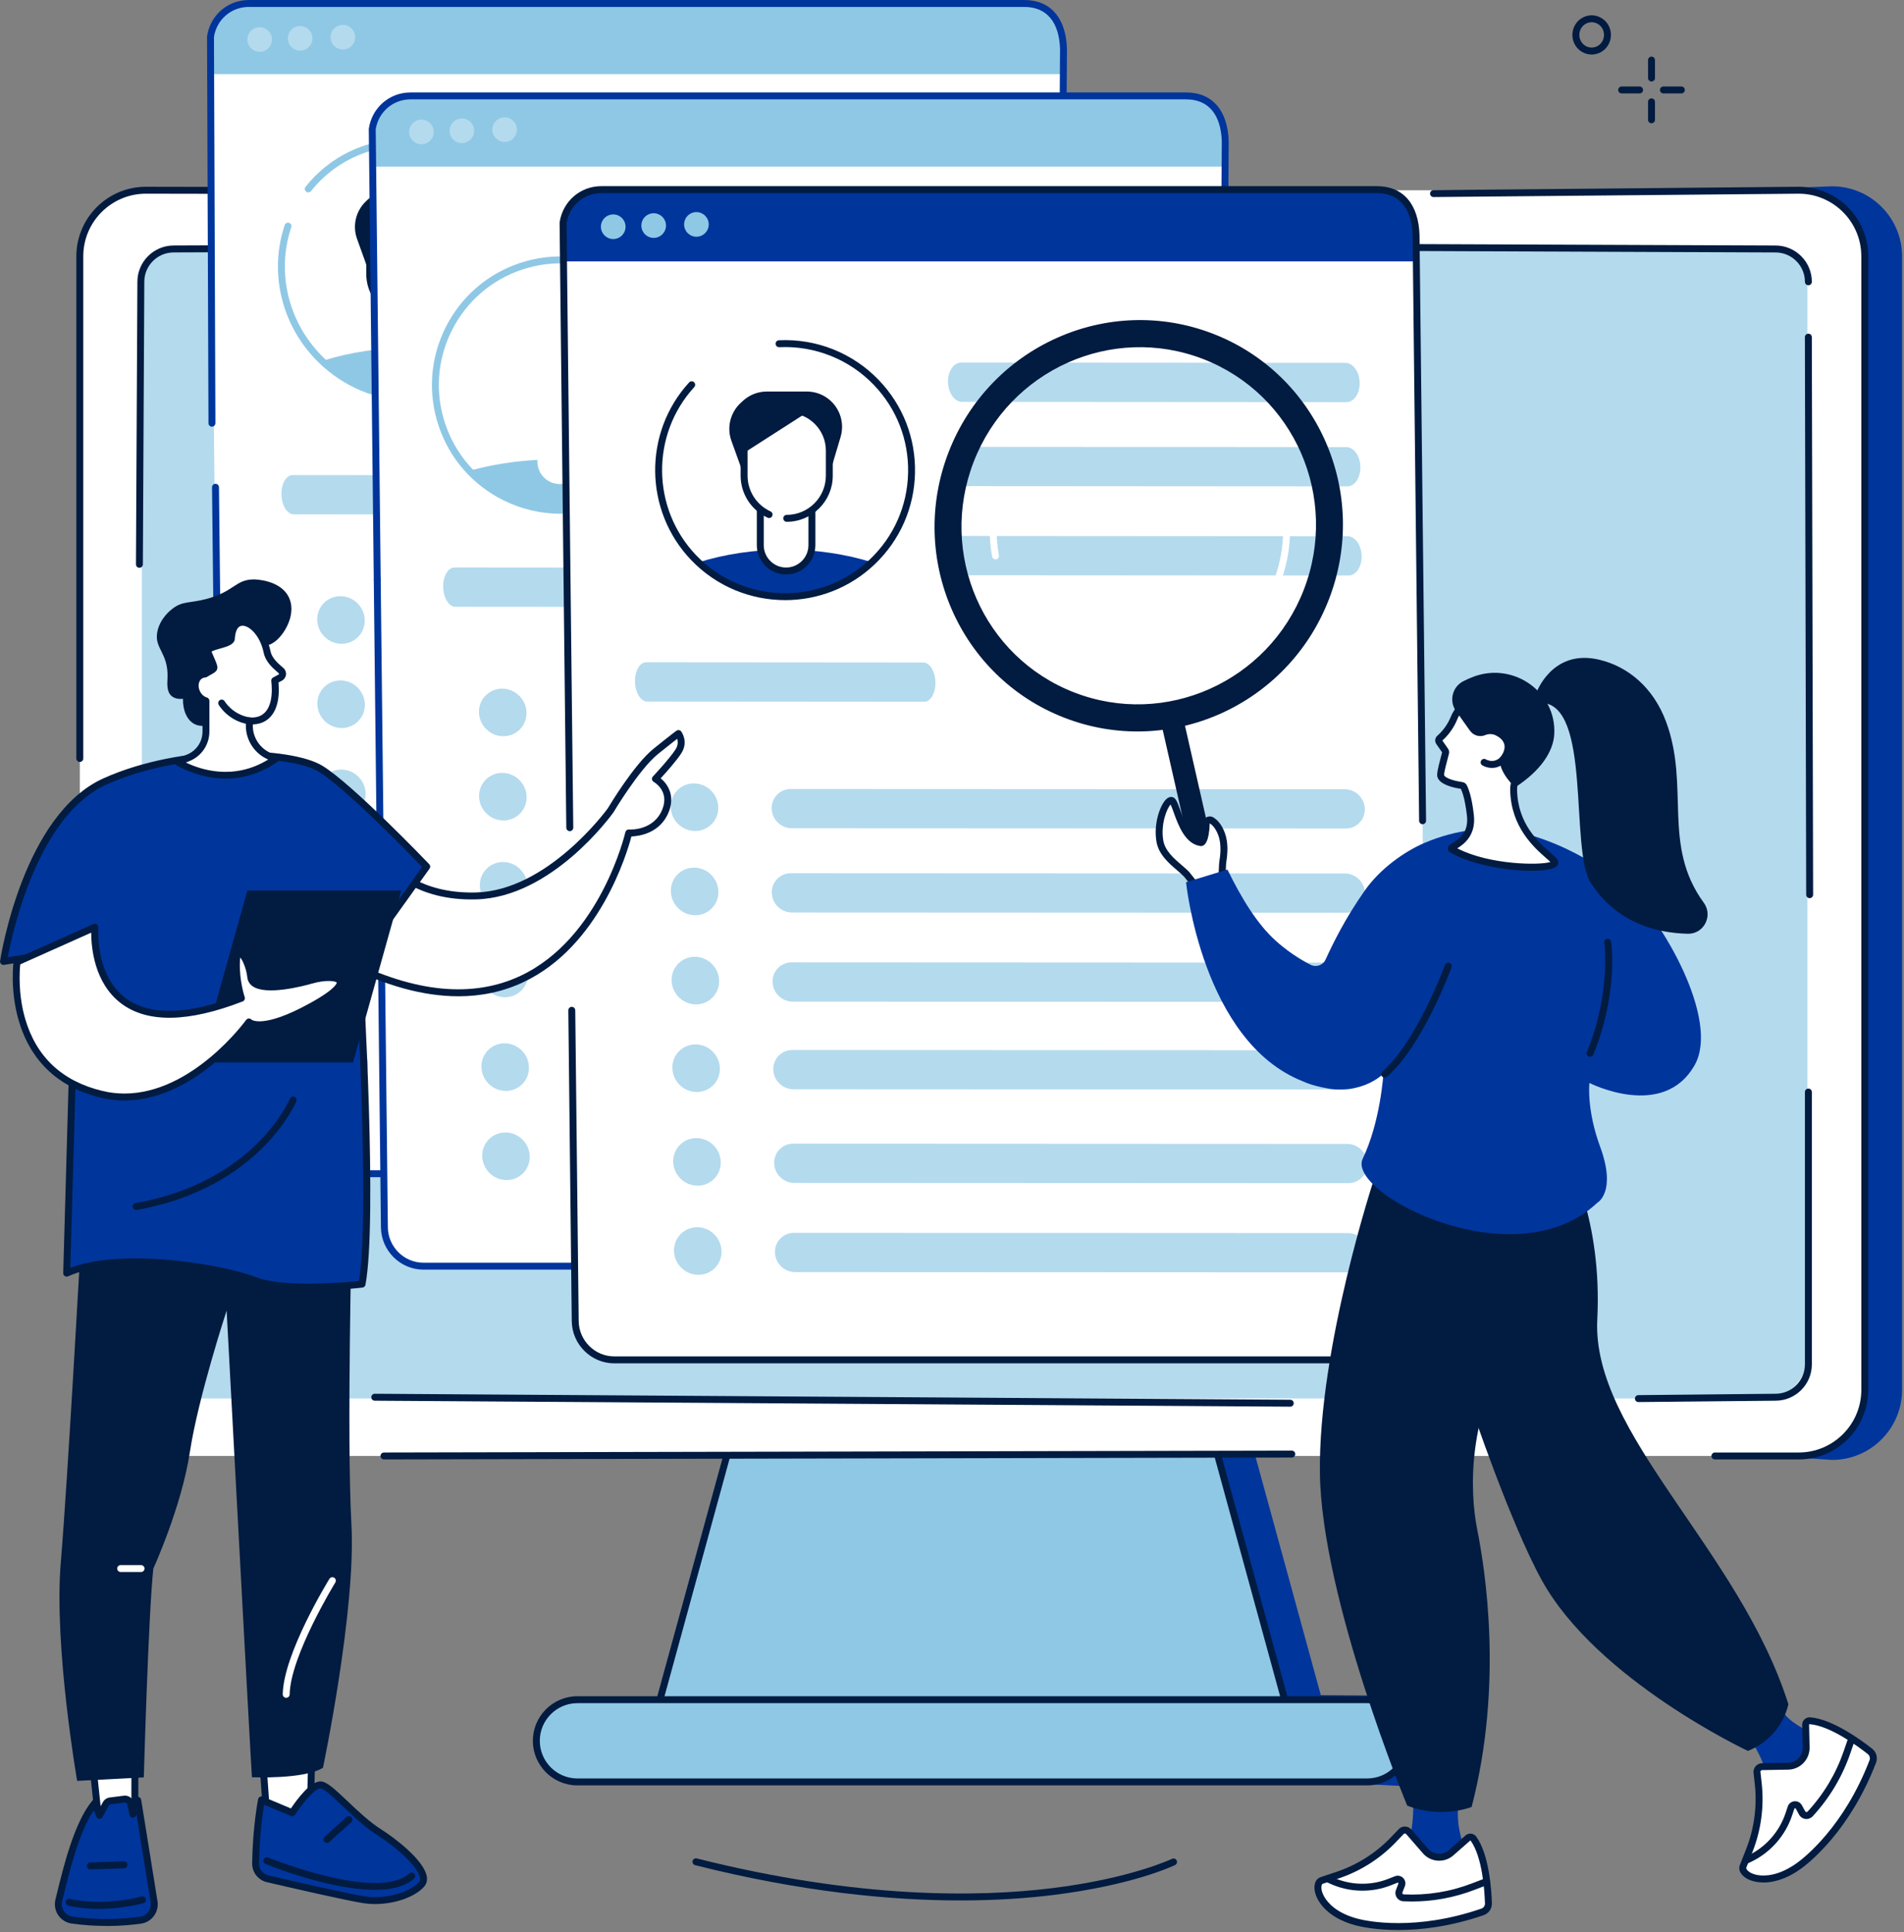 <svg width="824" height="836" viewBox="0 0 824 836" fill="none" xmlns="http://www.w3.org/2000/svg">
<rect x="0" y="0" width="824" height="836" fill="#808080" stroke="none"/>
<g clip-path="url(#clip0_5453_149273)">
<path d="M688.83 23.59C687.82 23.59 686.82 23.4 685.85 23.03C683.75 22.21 682.09 20.61 681.19 18.52C679.35 14.25 681.26 9.24 685.46 7.36C687.49 6.45 689.74 6.39 691.81 7.2C693.91 8.02 695.57 9.62 696.47 11.71C698.31 15.98 696.4 20.99 692.2 22.87C691.12 23.35 689.98 23.6 688.83 23.6V23.59ZM688.83 9.62C688.1 9.62 687.38 9.78 686.69 10.08C683.98 11.3 682.75 14.54 683.95 17.32C684.53 18.67 685.6 19.7 686.94 20.23C688.25 20.74 689.69 20.7 690.97 20.12C693.68 18.9 694.91 15.66 693.71 12.88C693.13 11.53 692.06 10.5 690.72 9.97C690.11 9.73 689.47 9.61 688.83 9.61V9.62Z" fill="#021B40"/>
<path d="M714.729 35.26C713.899 35.26 713.229 34.59 713.229 33.76V26C713.229 25.17 713.899 24.5 714.729 24.5C715.559 24.5 716.229 25.17 716.229 26V33.76C716.229 34.59 715.559 35.26 714.729 35.26Z" fill="#021B40"/>
<path d="M714.729 53.33C713.899 53.33 713.229 52.66 713.229 51.83V44.07C713.229 43.24 713.899 42.57 714.729 42.57C715.559 42.57 716.229 43.24 716.229 44.07V51.83C716.229 52.66 715.559 53.33 714.729 53.33Z" fill="#021B40"/>
<path d="M709.57 40.42H701.81C700.98 40.42 700.31 39.75 700.31 38.92C700.31 38.09 700.98 37.42 701.81 37.42H709.57C710.4 37.42 711.07 38.09 711.07 38.92C711.07 39.75 710.4 40.42 709.57 40.42Z" fill="#021B40"/>
<path d="M727.64 40.42H719.88C719.05 40.42 718.38 39.75 718.38 38.92C718.38 38.09 719.05 37.42 719.88 37.42H727.64C728.47 37.42 729.14 38.09 729.14 38.92C729.14 39.75 728.47 40.42 727.64 40.42Z" fill="#021B40"/>
<path d="M415.64 822.21C385.61 822.21 347.06 818.6 300.83 806.95C300.03 806.75 299.54 805.93 299.74 805.13C299.94 804.33 300.76 803.84 301.56 804.04C371.48 821.67 423.68 820.78 455.16 816.92C489.25 812.75 507.05 804.3 507.23 804.21C507.97 803.85 508.87 804.16 509.23 804.91C509.59 805.66 509.28 806.55 508.53 806.91C507.8 807.26 490.23 815.62 455.71 819.87C444.78 821.21 431.38 822.21 415.63 822.21H415.64Z" fill="#021B40"/>
<path d="M90.34 107.72L792.86 80.6C809.57 80.6 823.16 94.19 823.16 110.9V601.33C823.16 618.04 809.57 631.63 792.86 631.63L539.02 614.43L571.61 733.38L606.09 733.65C616.84 733.65 625.59 742.4 625.59 753.15C625.59 763.9 616.84 772.65 606.09 772.65L317.31 758.88C306.56 758.88 326.68 631.62 326.68 631.62C326.68 631.62 73.64 107.72 90.35 107.72H90.34Z" fill="#00359C"/>
<path d="M331.21 568.92H510.36L561.18 754.42H280.39L331.21 568.92Z" fill="#8FC8E5"/>
<path d="M561.18 755.92H280.39C279.92 755.92 279.48 755.7 279.2 755.33C278.92 754.96 278.82 754.47 278.95 754.02L329.77 568.52C329.95 567.87 330.54 567.42 331.22 567.42H510.37C511.05 567.42 511.64 567.87 511.82 568.52L562.64 754.02C562.76 754.47 562.67 754.95 562.39 755.33C562.11 755.7 561.67 755.92 561.2 755.92H561.18ZM282.36 752.92H559.22L509.22 570.42H332.36L282.36 752.92Z" fill="#021B40"/>
<path d="M778.44 82.31H63.13C47.34 82.31 34.54 95.11 34.54 110.9V601.32C34.54 617.11 47.34 629.91 63.13 629.91H778.44C794.23 629.91 807.03 617.11 807.03 601.32V110.9C807.03 95.11 794.23 82.31 778.44 82.31Z" fill="white"/>
<path d="M249.899 735.36H591.669C601.489 735.36 609.459 743.32 609.459 753.15C609.459 762.98 601.499 770.94 591.669 770.94H249.899C240.079 770.94 232.109 762.98 232.109 753.15C232.109 743.32 240.069 735.36 249.899 735.36Z" fill="#8FC8E5"/>
<path d="M591.669 772.44H249.899C239.259 772.44 230.609 763.79 230.609 753.15C230.609 742.51 239.259 733.86 249.899 733.86H591.669C602.299 733.86 610.959 742.51 610.959 753.15C610.959 763.79 602.309 772.44 591.669 772.44ZM249.899 736.86C240.919 736.86 233.609 744.17 233.609 753.15C233.609 762.13 240.919 769.44 249.899 769.44H591.669C600.649 769.44 607.959 762.13 607.959 753.15C607.959 744.17 600.649 736.86 591.669 736.86H249.899Z" fill="#021B40"/>
<path d="M34.54 329.66C33.71 329.66 33.04 328.99 33.04 328.16V110.89C33.04 94.3 46.54 80.8 63.13 80.8L508.39 81.58C509.22 81.58 509.89 82.25 509.89 83.08C509.89 83.91 509.22 84.58 508.39 84.58L63.13 83.8C48.2 83.8 36.04 95.95 36.04 110.89V328.15C36.04 328.98 35.37 329.65 34.54 329.65V329.66Z" fill="#021B40"/>
<path d="M166.17 631.41C165.34 631.41 164.67 630.74 164.67 629.91C164.67 629.08 165.34 628.41 166.17 628.41L559.05 627.59C559.88 627.59 560.55 628.26 560.55 629.09C560.55 629.92 559.88 630.59 559.05 630.59L166.17 631.41Z" fill="#021B40"/>
<path d="M778.44 631.41H742.17C741.34 631.41 740.67 630.74 740.67 629.91C740.67 629.08 741.34 628.41 742.17 628.41H778.44C793.38 628.41 805.53 616.26 805.53 601.32V110.89C805.53 95.95 793.38 83.8 778.44 83.8L620.4 85.25H620.39C619.57 85.25 618.9 84.59 618.89 83.76C618.89 82.93 619.55 82.25 620.38 82.25L778.43 80.8C795.03 80.8 808.53 94.3 808.53 110.89V601.32C808.53 617.91 795.03 631.41 778.44 631.41Z" fill="#021B40"/>
<path d="M79.9 605.04L763.7 605.04C773.917 605.04 782.2 596.757 782.2 586.54L782.2 124.76C782.2 114.543 773.917 106.26 763.7 106.26L79.9 106.26C69.683 106.26 61.4 114.543 61.4 124.76L61.4 586.54C61.4 596.757 69.683 605.04 79.9 605.04Z" fill="#B4DAEE"/>
<path d="M558.39 608.59L162.18 606C161.35 606 160.68 605.32 160.69 604.49C160.69 603.66 161.37 603 162.19 603L558.4 605.59C559.23 605.59 559.9 606.27 559.89 607.1C559.89 607.93 559.21 608.59 558.39 608.59Z" fill="#021B40"/>
<path d="M709.05 606.59C708.23 606.59 707.56 605.93 707.55 605.1C707.55 604.27 708.21 603.59 709.04 603.59L768.39 603C775.42 603 781.12 597.3 781.12 590.29V472.46C781.12 471.63 781.79 470.96 782.62 470.96C783.45 470.96 784.12 471.63 784.12 472.46V590.29C784.12 598.96 777.07 606 768.41 606L709.08 606.59H709.07H709.05Z" fill="#021B40"/>
<path d="M783.169 388.58C782.339 388.58 781.669 387.91 781.669 387.08L781.109 145.86C781.109 145.03 781.779 144.36 782.609 144.36C783.439 144.36 784.109 145.03 784.109 145.86L784.669 387.08C784.669 387.91 783.999 388.58 783.169 388.58Z" fill="#021B40"/>
<path d="M782.62 123.43C781.79 123.43 781.12 122.76 781.12 121.93C781.12 114.92 775.42 109.22 768.41 109.22L607.17 108.58C606.34 108.58 605.67 107.9 605.68 107.07C605.68 106.24 606.35 105.58 607.18 105.58L768.41 106.22C777.07 106.22 784.12 113.27 784.12 121.93C784.12 122.76 783.45 123.43 782.62 123.43Z" fill="#021B40"/>
<path d="M60.33 245.66C59.5 245.66 58.83 244.98 58.84 244.15L59.46 121.92C59.46 113.26 66.51 106.21 75.17 106.21L478.17 104.57C479 104.57 479.67 105.24 479.67 106.06C479.67 106.89 479 107.56 478.18 107.57L75.17 109.21C68.15 109.21 62.45 114.91 62.45 121.92L61.83 244.16C61.83 244.99 61.16 245.65 60.33 245.65V245.66Z" fill="#021B40"/>
<path d="M112.85 507.34H448.53C457.76 507.34 465.17 499.82 465.06 490.55L459.82 20.78C459.44 8.2 453.32 1.04 442.9 1.04H107.22C98.92 1.04 91.92 7.12 90.68 15.39L95.95 490.55C96.05 499.82 103.62 507.34 112.86 507.34H112.85Z" fill="white"/>
<path d="M331.71 509.3H113.27C103.23 509.3 94.98 501.1 94.86 491.03L91.76 210.83C91.76 210 92.41 209.32 93.24 209.31H93.26C94.08 209.31 94.75 209.97 94.76 210.79L97.86 490.99C97.95 499.43 104.86 506.3 113.27 506.3H331.71C332.54 506.3 333.21 506.97 333.21 507.8C333.21 508.63 332.54 509.3 331.71 509.3Z" fill="#00359C"/>
<path d="M459.95 32.09L459.83 20.97C459.45 8.39 453.33 1.09 442.91 1.09H107.22C98.92 1.09 91.92 7.31 90.68 15.58L90.86 32.09H459.95Z" fill="#8FC8E5"/>
<path d="M91.72 184.59C90.89 184.59 90.22 183.92 90.22 183.1L89.6 15.86C89.6 15.78 89.6 15.71 89.62 15.63C90.97 6.58 98.55 0.01 107.64 0.01H443.33C454.63 0.01 461.34 7.73 461.75 21.2L461.52 55.17C461.52 56 460.84 56.66 460.02 56.66C459.19 56.66 458.52 55.98 458.53 55.15L458.76 21.23C458.4 9.5 452.93 3 443.34 3H107.64C100.09 3 93.78 8.44 92.6 15.96L93.22 183.08C93.22 183.91 92.55 184.58 91.73 184.59H91.72Z" fill="#00359C"/>
<path d="M117.72 17.09C117.72 20.04 115.33 22.42 112.39 22.42C109.45 22.42 107.06 20.03 107.06 17.09C107.06 14.15 109.45 11.76 112.39 11.76C115.33 11.76 117.72 14.15 117.72 17.09Z" fill="#B4DAEE"/>
<path d="M135.22 16.59C135.22 19.54 132.83 21.92 129.89 21.92C126.95 21.92 124.56 19.53 124.56 16.59C124.56 13.65 126.95 11.26 129.89 11.26C132.83 11.26 135.22 13.65 135.22 16.59Z" fill="#B4DAEE"/>
<path d="M153.72 16.09C153.72 19.04 151.33 21.42 148.39 21.42C145.45 21.42 143.06 19.03 143.06 16.09C143.06 13.15 145.45 10.76 148.39 10.76C151.33 10.76 153.72 13.15 153.72 16.09Z" fill="#B4DAEE"/>
<path d="M246.97 222.61L127.09 222.52C124.29 222.52 121.92 218.71 121.8 214.02C121.68 209.33 123.86 205.52 126.66 205.53L246.54 205.62C249.34 205.62 251.71 209.43 251.83 214.12C251.95 218.81 249.77 222.62 246.97 222.61Z" fill="#B4DAEE"/>
<path d="M430.07 129.42L263.7 129.31C260.45 129.31 257.71 125.5 257.59 120.81C257.47 116.12 260.01 112.31 263.26 112.32L429.63 112.43C432.88 112.43 435.62 116.24 435.74 120.93C435.86 125.62 433.32 129.43 430.07 129.42Z" fill="#B4DAEE"/>
<path d="M429.75 92.98L263.38 92.87C260.13 92.87 257.39 89.06 257.27 84.37C257.15 79.68 259.69 75.87 262.94 75.88L429.31 75.99C432.56 75.99 435.3 79.8 435.42 84.49C435.54 89.18 433 92.99 429.75 92.98Z" fill="#B4DAEE"/>
<path d="M430.61 167.99L264.24 167.88C260.99 167.88 258.25 164.07 258.13 159.38C258.01 154.69 260.55 150.88 263.8 150.89L430.17 151C433.42 151 436.16 154.81 436.28 159.5C436.4 164.19 433.86 168 430.61 167.99Z" fill="#B4DAEE"/>
<path d="M429.44 313.89L189.72 313.78C185.03 313.78 181.13 309.97 181.01 305.28C180.89 300.59 184.59 296.78 189.28 296.79L429 296.9C433.69 296.9 437.59 300.71 437.71 305.4C437.83 310.09 434.13 313.9 429.44 313.89Z" fill="#B4DAEE"/>
<path d="M157.9 304.68C158.05 310.37 153.56 314.97 147.88 314.97C142.2 314.97 137.48 310.36 137.33 304.67C137.18 298.98 141.67 294.38 147.35 294.38C153.03 294.38 157.75 298.99 157.9 304.68Z" fill="#B4DAEE"/>
<path d="M429.39 277.45L189.67 277.34C184.98 277.34 181.08 273.53 180.96 268.84C180.84 264.15 184.54 260.34 189.23 260.35L428.95 260.46C433.64 260.46 437.54 264.27 437.66 268.96C437.78 273.65 434.08 277.46 429.39 277.45Z" fill="#B4DAEE"/>
<path d="M157.85 268.24C158 273.93 153.51 278.53 147.83 278.53C142.15 278.53 137.43 273.92 137.28 268.23C137.13 262.54 141.62 257.94 147.3 257.94C152.98 257.94 157.7 262.55 157.85 268.24Z" fill="#B4DAEE"/>
<path d="M429.77 352.46L190.05 352.35C185.36 352.35 181.46 348.54 181.34 343.85C181.22 339.16 184.92 335.35 189.61 335.36L429.33 335.47C434.02 335.47 437.92 339.28 438.04 343.97C438.16 348.66 434.46 352.47 429.77 352.46Z" fill="#B4DAEE"/>
<path d="M158.23 343.25C158.37 348.94 153.89 353.54 148.21 353.54C142.53 353.54 137.81 348.93 137.66 343.24C137.51 337.55 142 332.95 147.68 332.95C153.36 332.95 158.08 337.56 158.23 343.25Z" fill="#B4DAEE"/>
<path d="M430.09 390.37L190.37 390.26C185.68 390.26 181.78 386.45 181.66 381.76C181.54 377.07 185.24 373.26 189.93 373.27L429.65 373.38C434.34 373.38 438.24 377.19 438.36 381.88C438.48 386.57 434.78 390.38 430.09 390.37Z" fill="#B4DAEE"/>
<path d="M158.55 381.16C158.69 386.85 154.21 391.45 148.53 391.45C142.85 391.45 138.13 386.84 137.98 381.15C137.83 375.46 142.32 370.86 148 370.86C153.68 370.86 158.4 375.47 158.55 381.16Z" fill="#B4DAEE"/>
<path d="M430.47 430.9L190.75 430.79C186.06 430.79 182.16 426.98 182.04 422.29C181.92 417.6 185.62 413.79 190.31 413.8L430.03 413.91C434.72 413.91 438.62 417.72 438.74 422.41C438.86 427.1 435.16 430.91 430.47 430.9Z" fill="#B4DAEE"/>
<path d="M158.919 421.69C159.069 427.38 154.579 431.98 148.899 431.98C143.219 431.98 138.499 427.37 138.349 421.68C138.199 415.99 142.689 411.39 148.369 411.39C154.049 411.39 158.769 416 158.919 421.69Z" fill="#B4DAEE"/>
<path d="M430.8 469.47L191.08 469.36C186.39 469.36 182.49 465.55 182.37 460.86C182.25 456.17 185.95 452.36 190.64 452.37L430.36 452.48C435.05 452.48 438.95 456.29 439.07 460.98C439.19 465.67 435.49 469.48 430.8 469.47Z" fill="#B4DAEE"/>
<path d="M159.26 460.26C159.41 465.95 154.92 470.55 149.24 470.55C143.56 470.55 138.84 465.94 138.69 460.25C138.55 454.56 143.03 449.96 148.71 449.96C154.39 449.96 159.11 454.57 159.26 460.26Z" fill="#B4DAEE"/>
<path d="M121.8 116.76C121.02 86.3 145.04 61.61 175.45 61.63C205.85 61.64 231.13 86.35 231.91 116.81C232.69 147.27 208.67 171.96 178.27 171.94C147.86 171.93 122.59 147.22 121.81 116.76H121.8Z" fill="white"/>
<path d="M178.29 173.44H178.26C147.1 173.43 121.1 148.02 120.3 116.8C120.13 110.12 121.11 103.58 123.22 97.36C123.49 96.58 124.34 96.16 125.12 96.42C125.9 96.69 126.33 97.54 126.06 98.32C124.06 104.21 123.13 110.4 123.3 116.72C124.05 146.33 148.71 170.43 178.26 170.44H178.28C192.54 170.44 205.82 164.89 215.65 154.8C225.53 144.67 230.76 131.19 230.4 116.84C229.64 87.23 204.99 63.13 175.44 63.12H175.42C159.36 63.12 144.49 70.25 134.59 82.67C134.07 83.32 133.13 83.43 132.48 82.91C131.83 82.39 131.72 81.45 132.24 80.8C142.7 67.65 158.44 60.12 175.41 60.12H175.43C206.59 60.13 232.59 85.54 233.39 116.76C233.78 131.93 228.24 146.18 217.79 156.89C207.38 167.56 193.35 173.44 178.27 173.44H178.29Z" fill="#8FC8E5"/>
<path d="M140.29 155.9C150.1 165.15 163.31 170.84 177.85 170.84C192.39 170.84 205.61 165.16 215.41 155.9C204.07 152.39 191.32 150.41 177.85 150.41C164.38 150.41 151.63 152.39 140.29 155.9Z" fill="#8FC8E5"/>
<path d="M195.4 84.45C192.93 82.86 190.06 82.02 187.13 82.02H169.85C165.99 82.02 162.28 83.48 159.45 86.1L158.5 86.98C154.01 91.15 152.44 97.6 154.52 103.36L160.2 119.13L196.63 118.9L201.77 101.67C203.71 95.15 201.12 88.13 195.4 84.45Z" fill="#021B40"/>
<path d="M186.69 91.46L186.66 91.44L160.02 108.52V118.43C160.02 124.29 162.76 129.5 167.02 132.88V148.48C167.02 154.65 172.02 159.65 178.19 159.65C184.36 159.65 189.36 154.65 189.36 148.48V133.3C193.93 129.94 196.9 124.53 196.9 118.43V107.57C196.9 100.45 192.73 94.31 186.7 91.45L186.69 91.46Z" fill="white"/>
<path d="M178.18 161.16C171.19 161.16 165.51 155.48 165.51 148.49V133.21H168.51V148.49C168.51 153.82 172.85 158.16 178.18 158.16C183.51 158.16 187.85 153.82 187.85 148.49V133.69H190.85V148.49C190.85 155.48 185.17 161.16 178.18 161.16Z" fill="#00359C"/>
<path d="M178.45 138.38C177.62 138.38 176.95 137.71 176.95 136.88C176.95 136.05 177.62 135.38 178.45 135.38C187.79 135.38 195.39 127.78 195.39 118.44V107.58C195.39 98.58 188.07 91.26 179.07 91.26H161.51V118.45C161.51 125.08 165.41 131.13 171.44 133.88C172.19 134.22 172.53 135.11 172.18 135.87C171.84 136.62 170.95 136.96 170.19 136.61C163.09 133.38 158.5 126.25 158.5 118.45V89.76C158.5 88.93 159.17 88.26 160 88.26H179.06C189.71 88.26 198.38 96.93 198.38 107.58V118.44C198.38 129.44 189.43 138.38 178.44 138.38H178.45Z" fill="#021B40"/>
<path d="M182.85 547.34H518.53C527.76 547.34 535.17 539.82 535.06 530.55L529.82 60.78C529.44 48.2 523.32 41.04 512.9 41.04H177.22C168.92 41.04 161.92 47.12 160.68 55.39L165.95 530.55C166.05 539.82 173.62 547.34 182.86 547.34H182.85Z" fill="white"/>
<path d="M401.71 549.3H183.27C173.23 549.3 164.98 541.1 164.86 531.03L161.76 250.83C161.76 250 162.41 249.32 163.24 249.31H163.26C164.08 249.31 164.75 249.97 164.76 250.79L167.86 530.99C167.95 539.43 174.86 546.3 183.27 546.3H401.71C402.54 546.3 403.21 546.97 403.21 547.8C403.21 548.63 402.54 549.3 401.71 549.3Z" fill="#00359C"/>
<path d="M529.95 72.09L529.83 60.97C529.45 48.39 523.33 41.09 512.91 41.09H177.22C168.92 41.09 161.92 47.31 160.68 55.58L160.86 72.09H529.95Z" fill="#8FC8E5"/>
<path d="M163.26 252.31C162.44 252.31 161.77 251.65 161.76 250.83L159.6 55.86C159.6 55.78 159.6 55.7 159.62 55.62C160.97 46.57 168.55 40 177.64 40H513.33C524.63 40 531.34 47.72 531.75 61.19L531.52 95.16C531.52 95.99 530.84 96.65 530.02 96.65C529.19 96.65 528.52 95.97 528.53 95.14L528.76 61.22C528.4 49.49 522.93 42.99 513.34 42.99H177.64C170.09 42.99 163.78 48.43 162.6 55.94L164.76 250.78C164.76 251.61 164.11 252.29 163.28 252.3H163.26V252.31Z" fill="#00359C"/>
<path d="M187.72 57.09C187.72 60.04 185.33 62.42 182.39 62.42C179.45 62.42 177.06 60.03 177.06 57.09C177.06 54.15 179.45 51.76 182.39 51.76C185.33 51.76 187.72 54.15 187.72 57.09Z" fill="#B4DAEE"/>
<path d="M205.22 56.59C205.22 59.54 202.83 61.92 199.89 61.92C196.95 61.92 194.56 59.53 194.56 56.59C194.56 53.65 196.95 51.26 199.89 51.26C202.83 51.26 205.22 53.65 205.22 56.59Z" fill="#B4DAEE"/>
<path d="M223.72 56.09C223.72 59.04 221.33 61.42 218.39 61.42C215.45 61.42 213.06 59.03 213.06 56.09C213.06 53.15 215.45 50.76 218.39 50.76C221.33 50.76 223.72 53.15 223.72 56.09Z" fill="#B4DAEE"/>
<path d="M316.97 262.61L197.09 262.52C194.29 262.52 191.92 258.71 191.8 254.02C191.68 249.33 193.86 245.52 196.66 245.53L316.54 245.62C319.34 245.62 321.71 249.43 321.83 254.12C321.95 258.81 319.77 262.62 316.97 262.61Z" fill="#B4DAEE"/>
<path d="M500.07 169.42L333.7 169.31C330.45 169.31 327.71 165.5 327.59 160.81C327.47 156.12 330.01 152.31 333.26 152.32L499.63 152.43C502.88 152.43 505.62 156.24 505.74 160.93C505.86 165.62 503.32 169.43 500.07 169.42Z" fill="#B4DAEE"/>
<path d="M499.75 132.98L333.38 132.87C330.13 132.87 327.39 129.06 327.27 124.37C327.15 119.68 329.69 115.87 332.94 115.88L499.31 115.99C502.56 115.99 505.3 119.8 505.42 124.49C505.54 129.18 503 132.99 499.75 132.98Z" fill="#B4DAEE"/>
<path d="M500.61 207.99L334.24 207.88C330.99 207.88 328.25 204.07 328.13 199.38C328.01 194.69 330.55 190.88 333.8 190.89L500.17 191C503.42 191 506.16 194.81 506.28 199.5C506.4 204.19 503.86 208 500.61 207.99Z" fill="#B4DAEE"/>
<path d="M499.44 353.89L259.72 353.78C255.03 353.78 251.13 349.97 251.01 345.28C250.89 340.59 254.59 336.78 259.28 336.79L499 336.9C503.69 336.9 507.59 340.71 507.71 345.4C507.83 350.09 504.13 353.9 499.44 353.89Z" fill="#B4DAEE"/>
<path d="M227.9 344.68C228.05 350.37 223.56 354.97 217.88 354.97C212.2 354.97 207.48 350.36 207.33 344.67C207.18 338.98 211.67 334.38 217.35 334.38C223.03 334.38 227.75 338.99 227.9 344.68Z" fill="#B4DAEE"/>
<path d="M499.39 317.45L259.67 317.34C254.98 317.34 251.08 313.53 250.96 308.84C250.84 304.15 254.54 300.34 259.23 300.35L498.95 300.46C503.64 300.46 507.54 304.27 507.66 308.96C507.78 313.65 504.08 317.46 499.39 317.45Z" fill="#B4DAEE"/>
<path d="M227.85 308.24C228 313.93 223.51 318.53 217.83 318.53C212.15 318.53 207.43 313.92 207.28 308.23C207.13 302.54 211.62 297.94 217.3 297.94C222.98 297.94 227.7 302.55 227.85 308.24Z" fill="#B4DAEE"/>
<path d="M499.77 392.46L260.05 392.35C255.36 392.35 251.46 388.54 251.34 383.85C251.22 379.16 254.92 375.35 259.61 375.36L499.33 375.47C504.02 375.47 507.92 379.28 508.04 383.97C508.16 388.66 504.46 392.47 499.77 392.46Z" fill="#B4DAEE"/>
<path d="M228.23 383.25C228.37 388.94 223.89 393.54 218.21 393.54C212.53 393.54 207.81 388.93 207.66 383.24C207.51 377.55 212 372.95 217.68 372.95C223.36 372.95 228.08 377.56 228.23 383.25Z" fill="#B4DAEE"/>
<path d="M500.09 430.37L260.37 430.26C255.68 430.26 251.78 426.45 251.66 421.76C251.54 417.07 255.24 413.26 259.93 413.27L499.65 413.38C504.34 413.38 508.24 417.19 508.36 421.88C508.48 426.57 504.78 430.38 500.09 430.37Z" fill="#B4DAEE"/>
<path d="M228.55 421.16C228.69 426.85 224.21 431.45 218.53 431.45C212.85 431.45 208.13 426.84 207.98 421.15C207.83 415.46 212.32 410.86 218 410.86C223.68 410.86 228.4 415.47 228.55 421.16Z" fill="#B4DAEE"/>
<path d="M500.47 470.9L260.75 470.79C256.06 470.79 252.16 466.98 252.04 462.29C251.92 457.6 255.62 453.79 260.31 453.8L500.03 453.91C504.72 453.91 508.62 457.72 508.74 462.41C508.86 467.1 505.16 470.91 500.47 470.9Z" fill="#B4DAEE"/>
<path d="M228.919 461.69C229.069 467.38 224.579 471.98 218.899 471.98C213.219 471.98 208.499 467.37 208.349 461.68C208.199 455.99 212.689 451.39 218.369 451.39C224.049 451.39 228.769 456 228.919 461.69Z" fill="#B4DAEE"/>
<path d="M500.8 509.47L261.08 509.36C256.39 509.36 252.49 505.55 252.37 500.86C252.25 496.17 255.95 492.36 260.64 492.37L500.36 492.48C505.05 492.48 508.95 496.29 509.07 500.98C509.19 505.67 505.49 509.48 500.8 509.47Z" fill="#B4DAEE"/>
<path d="M229.26 500.26C229.41 505.95 224.92 510.55 219.24 510.55C213.56 510.55 208.84 505.94 208.69 500.25C208.55 494.56 213.03 489.96 218.71 489.96C224.39 489.96 229.11 494.57 229.26 500.26Z" fill="#B4DAEE"/>
<mask id="mask0_5453_149273" style="mask-type:luminance" maskUnits="userSpaceOnUse" x="188" y="111" width="110" height="110">
<path d="M242.84 220.5C212.87 220.5 188.57 196.2 188.57 166.23C188.57 136.26 212.87 111.96 242.84 111.96C272.81 111.96 297.11 136.26 297.11 166.23C297.11 196.2 272.81 220.5 242.84 220.5Z" fill="white"/>
</mask>
<g mask="url(#mask0_5453_149273)">
<path d="M199.641 204.67C210.621 215.14 225.451 221.61 241.811 221.7C258.181 221.79 273.071 215.47 284.161 205.12C271.421 201.1 257.091 198.8 241.931 198.72C226.771 198.64 212.421 200.79 199.641 204.67Z" fill="#8FC8E5"/>
<path d="M260.73 140.53L260.7 140.39L225.38 140.12C225.38 140.12 225.36 140.18 225.36 140.2C224.9 141.96 224.64 143.82 224.63 145.74L224.58 156.08C224.54 163 227.79 169.11 232.72 172.67L232.58 199.66C232.55 205.03 236.88 209.41 242.25 209.43C247.62 209.46 252 205.13 252.02 199.76L252.16 173.17C257.45 169.73 261.01 163.45 261.05 156.27L261.11 144.61C261.11 143.21 260.99 141.85 260.73 140.53Z" fill="white"/>
</g>
<path d="M242.55 222.27C234.03 222.27 225.56 220.29 217.72 216.37C204.42 209.72 194.51 198.3 189.81 184.2C185.11 170.1 186.18 155.01 192.82 141.71C199.47 128.41 210.89 118.5 224.99 113.8C254.1 104.09 285.68 119.88 295.39 148.99C298.62 158.68 299.13 169.04 296.87 178.95C296.69 179.76 295.88 180.27 295.07 180.08C294.26 179.9 293.76 179.09 293.94 178.28C296.08 168.91 295.6 159.11 292.54 149.94C283.36 122.4 253.48 107.46 225.94 116.65C212.6 121.1 201.79 130.48 195.5 143.06C189.21 155.64 188.2 169.92 192.65 183.26C197.1 196.6 206.48 207.41 219.06 213.7C231.64 219.99 245.92 221 259.26 216.55C271.17 212.58 281.28 204.48 287.73 193.73C288.16 193.02 289.08 192.79 289.79 193.22C290.5 193.65 290.73 194.57 290.3 195.28C283.48 206.64 272.79 215.2 260.21 219.4C254.43 221.33 248.48 222.29 242.55 222.29V222.27Z" fill="#8FC8E5"/>
<path d="M265.85 588.34H601.53C610.76 588.34 618.17 580.82 618.06 571.55L612.82 101.78C612.44 89.2 606.32 82.04 595.9 82.04H260.21C251.91 82.04 244.91 88.12 243.67 96.39L248.94 571.55C249.04 580.82 256.61 588.34 265.85 588.34Z" fill="white"/>
<path d="M612.95 113.09L612.83 101.97C612.45 89.39 606.33 82.09 595.91 82.09H260.22C251.92 82.09 244.92 88.31 243.68 96.58L243.86 113.09H612.95Z" fill="#00359C"/>
<path d="M270.72 98.09C270.72 101.04 268.33 103.42 265.39 103.42C262.45 103.42 260.06 101.03 260.06 98.09C260.06 95.15 262.45 92.76 265.39 92.76C268.33 92.76 270.72 95.15 270.72 98.09Z" fill="#8FC8E5"/>
<path d="M288.22 97.59C288.22 100.54 285.83 102.92 282.89 102.92C279.95 102.92 277.56 100.53 277.56 97.59C277.56 94.65 279.95 92.26 282.89 92.26C285.83 92.26 288.22 94.65 288.22 97.59Z" fill="#8FC8E5"/>
<path d="M306.72 97.09C306.72 100.04 304.33 102.42 301.39 102.42C298.45 102.42 296.06 100.03 296.06 97.09C296.06 94.15 298.45 91.76 301.39 91.76C304.33 91.76 306.72 94.15 306.72 97.09Z" fill="#8FC8E5"/>
<path d="M246.58 359.59C245.76 359.59 245.09 358.93 245.08 358.11L242.18 96.4C242.18 96.32 242.18 96.24 242.2 96.16C243.55 87.11 251.13 80.54 260.22 80.54H595.91C607.21 80.54 613.92 88.26 614.33 101.73L617.16 355.07C617.16 355.9 616.5 356.58 615.68 356.59H615.66C614.84 356.59 614.17 355.93 614.16 355.11L611.34 101.8C610.98 90.04 605.51 83.55 595.92 83.55H260.23C252.68 83.55 246.37 88.99 245.19 96.5L248.09 358.08C248.09 358.91 247.44 359.59 246.61 359.6H246.59L246.58 359.59Z" fill="#021B40"/>
<path d="M592.72 589.84H265.85C255.81 589.84 247.56 581.64 247.44 571.57L245.95 437.12C245.95 436.29 246.6 435.61 247.43 435.6H247.45C248.27 435.6 248.94 436.26 248.95 437.08L250.44 571.53C250.53 579.97 257.44 586.84 265.85 586.84H592.72C593.55 586.84 594.22 587.51 594.22 588.34C594.22 589.17 593.55 589.84 592.72 589.84Z" fill="#021B40"/>
<path d="M399.97 303.61L280.09 303.52C277.29 303.52 274.92 299.71 274.8 295.02C274.68 290.33 276.86 286.52 279.66 286.53L399.54 286.62C402.34 286.62 404.71 290.43 404.83 295.12C404.95 299.81 402.77 303.62 399.97 303.61Z" fill="#B4DAEE"/>
<path d="M583.07 210.42L416.7 210.31C413.45 210.31 410.71 206.5 410.59 201.81C410.47 197.12 413.01 193.31 416.26 193.32L582.63 193.43C585.88 193.43 588.62 197.24 588.74 201.93C588.86 206.62 586.32 210.43 583.07 210.42Z" fill="#B4DAEE"/>
<path d="M582.75 173.98L416.38 173.87C413.13 173.87 410.39 170.06 410.27 165.37C410.15 160.68 412.69 156.87 415.94 156.88L582.31 156.99C585.56 156.99 588.3 160.8 588.42 165.49C588.54 170.18 586 173.99 582.75 173.98Z" fill="#B4DAEE"/>
<path d="M583.61 248.99L417.24 248.88C413.99 248.88 411.25 245.07 411.13 240.38C411.01 235.69 413.55 231.88 416.8 231.89L583.17 232C586.42 232 589.16 235.81 589.28 240.5C589.4 245.19 586.86 249 583.61 248.99Z" fill="#B4DAEE"/>
<path d="M582.44 394.89L342.72 394.78C338.03 394.78 334.13 390.97 334.01 386.28C333.89 381.59 337.59 377.78 342.28 377.79L582 377.9C586.69 377.9 590.59 381.71 590.71 386.4C590.83 391.09 587.13 394.9 582.44 394.89Z" fill="#B4DAEE"/>
<path d="M310.9 385.68C311.05 391.37 306.56 395.97 300.88 395.97C295.2 395.97 290.48 391.36 290.33 385.67C290.18 379.98 294.67 375.38 300.35 375.38C306.03 375.38 310.75 379.99 310.9 385.68Z" fill="#B4DAEE"/>
<path d="M582.39 358.45L342.67 358.34C337.98 358.34 334.08 354.53 333.96 349.84C333.84 345.15 337.54 341.34 342.23 341.35L581.95 341.46C586.64 341.46 590.54 345.27 590.66 349.96C590.78 354.65 587.08 358.46 582.39 358.45Z" fill="#B4DAEE"/>
<path d="M310.85 349.24C311 354.93 306.51 359.53 300.83 359.53C295.15 359.53 290.43 354.92 290.28 349.23C290.13 343.54 294.62 338.94 300.3 338.94C305.98 338.94 310.7 343.55 310.85 349.24Z" fill="#B4DAEE"/>
<path d="M582.77 433.46L343.05 433.35C338.36 433.35 334.46 429.54 334.34 424.85C334.22 420.16 337.92 416.35 342.61 416.36L582.33 416.47C587.02 416.47 590.92 420.28 591.04 424.97C591.16 429.66 587.46 433.47 582.77 433.46Z" fill="#B4DAEE"/>
<path d="M311.23 424.25C311.37 429.94 306.89 434.54 301.21 434.54C295.53 434.54 290.81 429.93 290.66 424.24C290.51 418.55 295 413.95 300.68 413.95C306.36 413.95 311.08 418.56 311.23 424.25Z" fill="#B4DAEE"/>
<path d="M583.09 471.37L343.37 471.26C338.68 471.26 334.78 467.45 334.66 462.76C334.54 458.07 338.24 454.26 342.93 454.27L582.65 454.38C587.34 454.38 591.24 458.19 591.36 462.88C591.48 467.57 587.78 471.38 583.09 471.37Z" fill="#B4DAEE"/>
<path d="M311.55 462.16C311.69 467.85 307.21 472.45 301.53 472.45C295.85 472.45 291.13 467.84 290.98 462.15C290.83 456.46 295.32 451.86 301 451.86C306.68 451.86 311.4 456.47 311.55 462.16Z" fill="#B4DAEE"/>
<path d="M583.47 511.9L343.75 511.79C339.06 511.79 335.16 507.98 335.04 503.29C334.92 498.6 338.62 494.79 343.31 494.8L583.03 494.91C587.72 494.91 591.62 498.72 591.74 503.41C591.86 508.1 588.16 511.91 583.47 511.9Z" fill="#B4DAEE"/>
<path d="M311.919 502.69C312.069 508.38 307.579 512.98 301.899 512.98C296.219 512.98 291.499 508.37 291.349 502.68C291.199 496.99 295.689 492.39 301.369 492.39C307.049 492.39 311.769 497 311.919 502.69Z" fill="#B4DAEE"/>
<path d="M583.8 550.47L344.08 550.36C339.39 550.36 335.49 546.55 335.37 541.86C335.25 537.17 338.95 533.36 343.64 533.37L583.36 533.48C588.05 533.48 591.95 537.29 592.07 541.98C592.19 546.67 588.49 550.48 583.8 550.47Z" fill="#B4DAEE"/>
<path d="M312.26 541.26C312.41 546.95 307.92 551.55 302.24 551.55C296.56 551.55 291.84 546.94 291.69 541.25C291.55 535.56 296.03 530.96 301.71 530.96C307.39 530.96 312.11 535.57 312.26 541.26Z" fill="#B4DAEE"/>
<path d="M286.189 203.65C286.189 173.56 310.559 149.17 340.629 149.17C370.699 149.17 395.069 173.56 395.069 203.65C395.069 233.74 370.699 258.13 340.629 258.13C310.559 258.13 286.189 233.74 286.189 203.65Z" fill="white"/>
<path d="M302.31 243.27C312.12 252.52 325.33 258.21 339.87 258.21C354.41 258.21 367.63 252.53 377.43 243.27C366.09 239.76 353.34 237.78 339.87 237.78C326.4 237.78 313.65 239.76 302.31 243.27Z" fill="#00359C"/>
<path d="M357.419 171.82C354.949 170.23 352.079 169.39 349.149 169.39H331.869C328.009 169.39 324.299 170.85 321.469 173.47L320.519 174.35C316.029 178.52 314.459 184.97 316.539 190.73L322.219 206.5L358.649 206.27L363.789 189.04C365.729 182.52 363.139 175.5 357.419 171.82Z" fill="#021B40"/>
<path d="M348.71 178.84L348.68 178.82L322.04 195.9V205.81C322.04 211.67 324.78 216.88 329.04 220.26V235.86C329.04 242.03 334.04 247.03 340.21 247.03C346.38 247.03 351.38 242.03 351.38 235.86V220.68C355.95 217.32 358.92 211.91 358.92 205.81V194.95C358.92 187.83 354.75 181.69 348.72 178.83L348.71 178.84Z" fill="white"/>
<path d="M340.2 248.54C333.21 248.54 327.53 242.86 327.53 235.87V220.59H330.53V235.87C330.53 241.2 334.87 245.54 340.2 245.54C345.53 245.54 349.87 241.2 349.87 235.87V221.07H352.87V235.87C352.87 242.86 347.19 248.54 340.2 248.54Z" fill="#021B40"/>
<path d="M340.47 225.75C339.64 225.75 338.97 225.08 338.97 224.25C338.97 223.42 339.64 222.75 340.47 222.75C349.81 222.75 357.41 215.15 357.41 205.81V194.95C357.41 185.95 350.09 178.63 341.09 178.63H323.53V205.82C323.53 212.45 327.43 218.5 333.46 221.25C334.21 221.59 334.55 222.48 334.2 223.24C333.86 223.99 332.97 224.33 332.21 223.98C325.11 220.75 320.52 213.62 320.52 205.82V177.13C320.52 176.3 321.19 175.63 322.02 175.63H341.08C351.73 175.63 360.4 184.3 360.4 194.95V205.81C360.4 216.81 351.45 225.75 340.46 225.75H340.47Z" fill="#021B40"/>
<path d="M339.779 259.64C324.969 259.64 310.179 253.84 299.139 242.33C278.699 220.99 278.299 187.22 298.239 165.45C298.799 164.84 299.749 164.8 300.359 165.36C300.969 165.92 301.009 166.87 300.449 167.48C281.579 188.09 281.949 220.06 301.299 240.26C321.619 261.47 355.399 262.19 376.599 241.88C386.869 232.04 392.699 218.79 392.999 204.56C393.309 190.34 388.049 176.85 378.209 166.57C367.559 155.45 352.609 149.49 337.229 150.21C336.389 150.24 335.699 149.61 335.659 148.78C335.619 147.95 336.259 147.25 337.089 147.21C353.359 146.44 369.119 152.74 380.369 164.49C390.769 175.34 396.309 189.59 395.989 204.62C395.669 219.64 389.509 233.64 378.659 244.04C367.779 254.47 353.749 259.65 339.749 259.65L339.779 259.64Z" fill="#021B40"/>
<path d="M611.45 775.85C611.45 775.85 613.09 795.34 606.37 803.16L604.28 806.51L636.09 804.56L634.52 801.09C631.73 794.92 630.53 788.3 631.01 781.78L611.44 775.85H611.45Z" fill="#00359C"/>
<path d="M606.379 792.43L603.019 795.95C596.369 802.91 588.119 808.15 578.999 811.22L571.989 813.58C571.319 813.8 570.809 814.34 570.619 815.02L570.519 815.37C569.449 819.2 573.589 828.18 587.589 831.68C596.259 833.85 616.629 835.75 641.589 827.18C643.169 826.64 644.209 825.14 644.159 823.47C643.969 817.4 642.949 802.89 637.719 795.54C637.139 794.72 635.989 794.56 635.239 795.23L627.989 801.6C624.739 804.46 619.779 804.13 616.939 800.86L609.679 792.52C608.819 791.53 607.299 791.5 606.389 792.44L606.379 792.43Z" fill="white"/>
<path d="M605.14 835.01C595.61 835.01 589.23 833.63 587.23 833.13C576.72 830.5 572.27 825.15 570.55 822.2C569.05 819.61 568.51 816.98 569.07 814.96L569.17 814.61C569.5 813.45 570.37 812.53 571.51 812.15L578.52 809.79C587.38 806.81 595.48 801.67 601.94 794.91L605.3 791.39C606.02 790.64 606.99 790.2 608.08 790.24C609.12 790.26 610.12 790.73 610.8 791.52L618.06 799.86C619.17 801.14 620.71 801.9 622.4 802.02C624.09 802.14 625.72 801.58 626.99 800.46L634.24 794.09C634.91 793.5 635.8 793.22 636.69 793.33C637.59 793.43 638.41 793.92 638.94 794.67C644.42 802.37 645.46 817.34 645.65 823.42C645.72 825.75 644.28 827.83 642.07 828.59C627.41 833.62 614.69 835.01 605.14 835.01ZM607.47 793.47L604.11 796.99C597.32 804.1 588.8 809.51 579.48 812.64L572.47 815C572.27 815.07 572.12 815.23 572.07 815.43L571.97 815.77C571.71 816.71 571.88 818.5 573.15 820.69C574.63 823.23 578.52 827.86 587.96 830.22C591.84 831.19 612.62 835.54 641.1 825.75C642.06 825.42 642.69 824.52 642.66 823.51C642.47 817.7 641.5 803.43 636.5 796.4C636.45 796.33 636.38 796.31 636.35 796.3C636.29 796.3 636.25 796.32 636.23 796.34L628.98 802.71C627.1 804.36 624.69 805.17 622.21 805.01C619.72 804.84 617.44 803.71 615.81 801.83L608.55 793.49C608.37 793.28 608.14 793.24 608.02 793.24C607.92 793.25 607.67 793.26 607.48 793.46L607.47 793.47Z" fill="#021B40"/>
<path d="M611 822.67C609.78 822.67 608.57 822.64 607.34 822.58C606.18 822.53 605.11 821.91 604.48 820.94C603.85 819.97 603.72 818.74 604.14 817.66L605.19 814.95C605.24 814.82 605.22 814.7 605.12 814.61C605.02 814.51 604.9 814.49 604.77 814.54L602.02 815.63C593.5 819.01 583.84 818.75 575.52 814.92L574.01 814.22C573.26 813.87 572.93 812.98 573.27 812.23C573.62 811.48 574.51 811.15 575.26 811.49L576.77 812.19C584.35 815.68 593.15 815.92 600.91 812.84L603.66 811.75C604.91 811.26 606.27 811.54 607.23 812.48C608.18 813.43 608.47 814.79 607.98 816.04L606.93 818.75C606.83 819.01 606.93 819.21 606.99 819.31C607.05 819.41 607.2 819.58 607.48 819.59C617.62 820.07 627.59 818.47 637.07 814.82L642.57 812.71C643.34 812.42 644.21 812.8 644.51 813.57C644.81 814.34 644.42 815.21 643.65 815.51L638.15 817.62C629.41 820.98 620.29 822.67 610.99 822.67H611Z" fill="#021B40"/>
<path d="M752.9 745.92C752.9 745.92 765.38 761.44 764.85 771.92L765.22 775.96L789.51 752.42L785.97 751.11C780.32 747.5 774.4 745.43 771 739.65L752.89 745.92H752.9Z" fill="#00359C"/>
<path d="M760.39 766.84L760.93 771.75C762 781.48 760.69 791.33 757.11 800.45L754.36 807.45C754.1 808.12 754.18 808.87 754.59 809.46L754.8 809.76C757.09 813.1 766.78 815.74 778.67 807.13C786.03 801.8 800.83 787.17 810.47 762.13C811.08 760.55 810.59 758.75 809.26 757.71C804.4 753.89 792.44 745.19 783.3 744.46C782.28 744.38 781.41 745.17 781.43 746.19L781.65 756C781.75 760.4 778.25 764.05 773.85 764.13L762.6 764.33C761.27 764.35 760.25 765.52 760.39 766.84Z" fill="white"/>
<path d="M763.15 814.44C761.96 814.44 760.96 814.33 760.15 814.19C757.16 813.67 754.76 812.37 753.56 810.62L753.35 810.32C752.67 809.32 752.52 808.05 752.96 806.92L755.71 799.92C759.19 791.07 760.47 781.39 759.43 771.94L758.89 767.02C758.77 765.97 759.11 764.92 759.81 764.12C760.51 763.33 761.51 762.86 762.57 762.84L773.82 762.64C775.55 762.61 777.16 761.9 778.36 760.66C779.56 759.41 780.2 757.78 780.16 756.05L779.94 746.24C779.92 745.34 780.28 744.47 780.94 743.86C781.6 743.23 782.5 742.91 783.43 742.99C793.01 743.75 805.34 752.73 810.2 756.55C812.06 758.01 812.73 760.48 811.88 762.69C800.56 792.07 782.97 805.89 779.56 808.37C772.74 813.31 767.01 814.46 763.16 814.46L763.15 814.44ZM761.88 766.68L762.42 771.59C763.51 781.53 762.16 791.7 758.51 801L755.76 808C755.68 808.2 755.71 808.43 755.83 808.62L756.04 808.92C756.6 809.74 758.12 810.79 760.66 811.23C763.62 811.74 769.76 811.73 777.79 805.92C781.08 803.53 798.06 790.18 809.07 761.59C809.45 760.61 809.15 759.53 808.33 758.88C803.68 755.22 791.93 746.65 783.17 745.95C783.07 745.94 783.01 745.99 782.98 746.01C782.93 746.06 782.92 746.11 782.92 746.15L783.14 755.96C783.2 758.49 782.26 760.89 780.51 762.72C778.76 764.55 776.4 765.58 773.86 765.62L762.61 765.82C762.32 765.82 762.13 765.98 762.05 766.08C761.97 766.17 761.83 766.38 761.86 766.67L761.88 766.68Z" fill="#021B40"/>
<path d="M755.55 806.41C754.99 806.41 754.45 806.09 754.19 805.55C753.84 804.8 754.16 803.91 754.91 803.55L756.44 802.83C764.12 799.2 770.06 792.5 772.74 784.44L773.69 781.59C774.12 780.3 775.22 779.43 776.57 779.31C777.92 779.18 779.16 779.85 779.81 781.04L781.23 783.63C781.37 783.89 781.6 783.95 781.72 783.97C781.85 783.98 782.08 783.97 782.28 783.77C789.29 776.18 794.56 767.37 797.92 757.59L799.87 751.93C800.14 751.15 800.99 750.73 801.78 751C802.56 751.27 802.98 752.12 802.71 752.91L800.76 758.57C797.26 768.74 791.78 777.9 784.48 785.81C783.68 786.67 782.52 787.1 781.35 786.96C780.19 786.82 779.16 786.12 778.59 785.09L777.17 782.5C777.1 782.37 777 782.31 776.83 782.32C776.68 782.33 776.58 782.41 776.53 782.56L775.58 785.41C772.64 794.25 766.13 801.6 757.71 805.57L756.18 806.29C755.97 806.39 755.76 806.43 755.54 806.43L755.55 806.41Z" fill="#021B40"/>
<path d="M678.19 500.66C678.19 500.66 693.49 527.1 691.26 570.83C688.74 620.3 752.77 670.43 773.97 737.33C771.82 746.44 765.37 753.94 756.68 757.42L756.44 757.52C756.44 757.52 691.04 726.85 667.21 683.61C653.48 658.68 636.43 607.9 636.43 607.9L650.94 514.59L653.16 514.11C658.92 512.87 664.37 510.82 669.69 508.37C673.24 506.73 676.2 504.04 678.18 500.67L678.19 500.66Z" fill="#021B40"/>
<path d="M670.82 508.41C670.82 508.41 676.37 548.08 655.6 579.97C634.84 611.86 635.99 645.12 639.31 661.8C642.63 678.48 650.76 728.5 636.88 781.76C636.88 781.76 623.97 787.04 609 781.19C609 781.19 571.95 691.82 571.22 637.34C570.5 582.86 594.84 509.5 594.84 509.5C594.84 509.5 640.34 524.13 670.81 508.4L670.82 508.41Z" fill="#021B40"/>
<path d="M493.239 294.1C478.829 294.1 464.329 289.34 452.299 279.57C447.699 275.83 443.649 271.51 440.249 266.73C439.769 266.05 439.929 265.12 440.609 264.64C441.289 264.16 442.219 264.32 442.699 265C445.939 269.56 449.809 273.69 454.189 277.25C480.729 298.82 519.859 294.77 541.429 268.24C552.909 254.12 557.589 235.75 554.279 217.83C554.129 217.02 554.669 216.23 555.479 216.08C556.289 215.92 557.079 216.47 557.229 217.28C560.699 236.06 555.789 255.32 543.759 270.12C530.929 285.91 512.159 294.1 493.239 294.1Z" fill="white"/>
<path d="M430.82 242.02C430.11 242.02 429.48 241.51 429.35 240.79C427.72 231.83 427.96 222.81 430.06 213.99C430.25 213.18 431.06 212.68 431.87 212.88C432.68 213.07 433.17 213.88 432.98 214.69C430.97 223.11 430.74 231.71 432.3 240.26C432.45 241.07 431.91 241.86 431.09 242C431 242.02 430.91 242.02 430.82 242.02Z" fill="white"/>
<path d="M520.42 368.62C517.81 369.34 515.13 367.79 514.43 365.16L502.99 314.91L512.45 312.32L523.89 362.57C524.58 365.2 523.03 367.91 520.41 368.62H520.42Z" fill="#021B40"/>
<path d="M525 144.41C479.56 126.8 428.31 149.72 410.54 195.59C392.77 241.46 415.2 292.92 460.64 310.53C506.08 328.14 557.33 305.22 575.1 259.35C592.87 213.48 570.44 162.02 525 144.41ZM464.88 299.58C425.43 284.29 405.96 239.62 421.39 199.79C436.82 159.96 481.31 140.07 520.76 155.36C560.21 170.65 579.68 215.32 564.25 255.15C548.82 294.98 504.33 314.87 464.88 299.58Z" fill="#021B40"/>
<path d="M518.86 383.76C517.72 384.09 514.42 379.23 513.63 378.37C510.53 374.96 503.13 370.74 501.96 363.91C500.45 355.06 504.78 345.89 506.99 346.31C509.2 346.72 511.1 363.47 519.79 364.56C519.79 364.56 521.77 364.44 522.01 356.24C522.04 355.09 523.32 354.36 524.31 354.95C525.67 355.76 527.37 357.42 528.64 360.83C530.27 365.19 529.64 370.07 529.18 372.99C528.88 374.92 529.25 380.8 527.74 381.23L518.86 383.77V383.76Z" fill="white"/>
<path d="M518.719 385.28C517.309 385.28 515.88 383.72 513.33 380.4C512.97 379.93 512.69 379.56 512.52 379.37C511.76 378.54 510.65 377.59 509.48 376.58C505.9 373.52 501.43 369.7 500.49 364.16C499.15 356.31 502.08 348.36 504.62 345.86C505.7 344.8 506.66 344.71 507.28 344.83C508.86 345.12 509.54 347.02 510.78 350.45C512.43 355.03 514.89 361.85 519.39 362.95C519.72 362.38 520.39 360.68 520.52 356.18C520.55 355.1 521.14 354.13 522.1 353.6C523.05 353.08 524.16 353.09 525.08 353.64C527.2 354.9 528.87 357.13 530.05 360.28C531.7 364.69 531.25 369.5 530.67 373.2C530.6 373.66 530.57 374.51 530.54 375.4C530.42 378.81 530.3 382.04 528.17 382.65L519.29 385.19C519.1 385.24 518.92 385.27 518.74 385.27L518.719 385.28ZM506.61 348.07C505.04 349.65 502.22 356.51 503.44 363.66C504.2 368.14 508.21 371.56 511.42 374.31C512.67 375.38 513.85 376.39 514.74 377.36C514.94 377.58 515.28 378.02 515.71 378.58C516.37 379.44 518.03 381.61 518.84 382.21L527.04 379.86C527.39 379.06 527.48 376.55 527.52 375.31C527.56 374.28 527.59 373.39 527.69 372.75C528.03 370.61 528.82 365.59 527.23 361.35C526.07 358.24 524.58 356.85 523.54 356.23C523.27 364.19 521.41 365.96 519.88 366.05H519.74H519.6C512.89 365.21 509.91 356.94 507.94 351.48C507.51 350.27 506.99 348.84 506.6 348.08L506.61 348.07Z" fill="#021B40"/>
<path d="M513.3 381.67L531.2 376.21C537.4 388.9 544.2 399.89 552.07 406.98C556.7 411.14 561.77 414.61 567.14 417.38C569.56 418.63 572.52 417.64 573.66 415.17C576.79 408.36 581.94 397.65 590.72 385.18C597.31 375.81 607.81 368.4 616.38 364.73C629.7 359.03 644.94 356.76 659.14 360.43C686.54 367.51 704.58 384.71 704.58 384.71C718.98 397.59 744.48 441.1 733.42 460.76C719.86 484.86 687.85 468.53 687.85 468.53C687.85 468.53 686.54 479.94 692.5 496.14C699.74 515.82 691.29 520.34 691.29 520.34C655.53 554.12 582.56 516.26 589.74 501.32C597.43 485.33 598.7 464.58 598.7 464.58C588.82 473.32 576.12 471.15 576.12 471.15C576.12 471.15 568.76 470.18 563.78 467.8C520.27 450.61 513.29 381.69 513.29 381.69L513.3 381.67Z" fill="#00359C"/>
<path d="M688.149 457.22C687.959 457.22 687.769 457.18 687.579 457.11C686.809 456.8 686.449 455.92 686.759 455.15C697.289 429.43 694.299 408.06 694.269 407.85C694.149 407.03 694.709 406.27 695.529 406.15C696.339 406.03 697.109 406.59 697.229 407.41C697.359 408.31 700.389 429.76 689.529 456.29C689.289 456.87 688.729 457.22 688.139 457.22H688.149Z" fill="#021B40"/>
<path d="M599.25 466.24C598.83 466.24 598.42 466.07 598.12 465.73C597.58 465.11 597.64 464.16 598.26 463.61C613.12 450.64 625.24 417.8 625.36 417.47C625.64 416.69 626.5 416.29 627.28 416.58C628.06 416.87 628.46 417.73 628.17 418.5C627.67 419.88 615.67 452.39 600.22 465.87C599.94 466.12 599.58 466.24 599.23 466.24H599.25Z" fill="#021B40"/>
<path d="M646.78 297.65C641.18 297.36 635.85 300.1 632.77 304.79C631.34 306.96 630.04 308.98 629.77 309.56C629.15 310.87 627.7 315.33 623.05 319.44C622.59 319.85 622.49 320.52 622.84 321.02L625.46 324.78C625.64 325.04 625.7 325.36 625.63 325.67C625.19 327.57 623.12 334.46 623.54 335.75C624.44 338.48 630.79 339.56 632.67 339.82C633.02 339.87 633.33 340.09 633.48 340.41C634.03 341.55 635.47 344.81 636.36 352.79C637.71 364.96 626.12 366.19 628.39 367.5C644.25 376.65 674.41 376.46 672.86 372.93C671.58 370.03 655.5 361.81 655.07 341.91C654.8 329.5 672.17 329.45 661.01 305.22C658.42 299.59 652.21 297.93 646.77 297.65H646.78Z" fill="white"/>
<path d="M662.68 376.72C652.31 376.72 637.22 374.33 627.64 368.8C626.74 368.28 626.6 367.56 626.59 367.17C626.57 366.01 627.52 365.42 628.72 364.67C631.32 363.06 635.68 360.36 634.86 352.96C634.46 349.35 633.68 344.43 632.22 341.28C628.8 340.78 623.18 339.47 622.1 336.23C621.7 335.02 622.25 332.48 623.65 327.24C623.84 326.53 624 325.93 624.11 325.5L621.59 321.88C620.81 320.76 621 319.23 622.04 318.32C625.83 314.97 627.35 311.37 628.08 309.65C628.2 309.36 628.31 309.12 628.39 308.93C628.57 308.54 629.09 307.63 631.49 303.97C634.86 298.84 640.75 295.85 646.83 296.16C654.63 296.56 660 299.48 662.36 304.6C669.82 320.81 665.01 326.97 660.75 332.4C658.45 335.34 656.46 337.88 656.55 341.88C656.86 356.51 666.01 364.54 670.93 368.85C672.71 370.41 673.78 371.35 674.21 372.33C674.59 373.2 674.37 374.16 673.62 374.84C672.27 376.05 668.12 376.72 662.66 376.72H662.68ZM630.64 367.02C644.68 374.26 666.49 374.41 670.97 372.93C670.47 372.42 669.69 371.74 668.97 371.11C664.08 366.82 653.91 357.9 653.57 341.95C653.46 336.88 655.98 333.66 658.41 330.56C662.31 325.57 666.35 320.4 659.65 305.86C657.76 301.76 653.4 299.5 646.69 299.16C641.68 298.91 636.8 301.38 634.01 305.62C631.67 309.18 631.21 310.01 631.11 310.21C631.03 310.37 630.95 310.57 630.85 310.82C630.04 312.72 628.38 316.65 624.22 320.4L626.68 323.94C627.1 324.55 627.25 325.31 627.08 326.03C626.98 326.47 626.79 327.18 626.56 328.03C626.05 329.94 624.85 334.43 624.98 335.39C625.29 336.32 628.12 337.69 632.87 338.36C633.72 338.48 634.46 339.01 634.83 339.78C636.2 342.61 637.21 346.94 637.85 352.65C638.84 361.56 633.35 365.34 630.64 367.04V367.02Z" fill="#021B40"/>
<path d="M636.19 316.18L630.12 307.64C627 303.26 628.52 297.15 633.31 294.7C634.64 294.02 636.19 293.32 637.92 292.69C655.09 286.41 673.64 299.4 672.64 317.66C672.23 325.13 666.75 333.52 655.7 340.62C655.7 340.62 648.57 334.32 649.02 327.96C649.02 327.96 654.79 321.84 647.35 318.16C645.92 317.46 644.25 317.41 642.79 318.03C640.43 319.03 637.69 318.26 636.2 316.17L636.19 316.18Z" fill="#021B40"/>
<path d="M645.68 332.24C643.99 332.24 642.49 331.71 641.51 331.12C640.8 330.69 640.57 329.77 641 329.06C641.43 328.35 642.34 328.12 643.05 328.54C643.52 328.81 647.61 330.98 650.72 325.82C651.15 325.11 652.07 324.88 652.78 325.31C653.49 325.74 653.72 326.66 653.29 327.37C651.04 331.1 648.16 332.24 645.69 332.24H645.68Z" fill="#021B40"/>
<path d="M664.859 299.84C664.859 299.84 671.619 280.57 692.069 285.41C704.839 288.43 715.619 297.73 721.019 312.22C731.459 340.26 719.159 365.7 737.349 390.56C741.459 396.17 737.409 404.13 730.459 403.98C717.319 403.7 699.809 399.54 688.459 381.97C679.169 367.57 689.049 304.34 666.839 304.05L664.859 299.83V299.84Z" fill="#021B40"/>
<path d="M40.42 765.96L42.83 788.93L58.36 790.75V763.51L40.42 765.96Z" fill="white"/>
<path d="M58.359 792.25C58.299 792.25 58.239 792.25 58.189 792.25L42.659 790.43C41.959 790.35 41.419 789.79 41.339 789.1L38.929 766.13C38.849 765.32 39.419 764.6 40.219 764.49L58.159 762.04C58.589 761.99 59.019 762.11 59.349 762.4C59.679 762.69 59.859 763.1 59.859 763.53V790.77C59.859 791.2 59.679 791.61 59.359 791.89C59.079 792.14 58.729 792.27 58.359 792.27V792.25ZM44.189 787.58L56.859 789.06V765.23L42.059 767.25L44.189 787.58Z" fill="#021B40"/>
<path d="M60.81 830.75C54.34 831.66 43.72 832.46 31.26 830.74C27.18 830.17 24.47 826.21 25.45 822.21C28.19 811.06 32.92 789.9 41.04 780.1L43.06 785.42L45.84 780.41C46.22 779.72 46.91 779.26 47.68 779.16L53.78 778.39C55.05 778.23 56.24 779.07 56.5 780.33L57.47 784.94L59.6 778.88L66.69 822.98C67.19 826.75 64.57 830.23 60.81 830.75Z" fill="#00359C"/>
<path d="M46.12 833.25C41.55 833.25 36.47 832.97 31.05 832.22C28.68 831.89 26.55 830.57 25.2 828.59C23.86 826.62 23.42 824.16 23.99 821.85L24.58 819.44C27.39 807.88 32.1 788.54 39.88 779.13C40.22 778.72 40.75 778.52 41.28 778.61C41.81 778.7 42.25 779.06 42.44 779.56L43.31 781.86L44.53 779.68C45.14 778.58 46.25 777.83 47.5 777.67L53.6 776.9C55.44 776.67 57.19 777.76 57.82 779.46L58.2 778.39C58.43 777.74 59.07 777.33 59.75 777.39C60.43 777.45 60.99 777.97 61.1 778.65L68.19 822.75C68.8 827.37 65.59 831.61 61.03 832.25C57.2 832.79 52.11 833.27 46.14 833.27L46.12 833.25ZM40.6 783.18C34.17 792.68 30.04 809.68 27.49 820.15L26.9 822.56C26.53 824.07 26.8 825.61 27.68 826.9C28.55 828.18 29.92 829.03 31.46 829.24C43.64 830.93 54.03 830.18 60.6 829.25C63.53 828.84 65.6 826.1 65.21 823.16L59.06 784.94L58.89 785.42C58.67 786.05 58.04 786.45 57.38 786.42C56.71 786.38 56.15 785.89 56.01 785.23L55.04 780.62C54.94 780.13 54.46 779.79 53.97 779.86L47.87 780.63C47.57 780.67 47.3 780.85 47.15 781.12L44.37 786.13C44.09 786.64 43.53 786.94 42.95 786.9C42.37 786.86 41.86 786.48 41.66 785.94L40.61 783.18H40.6Z" fill="#021B40"/>
<path d="M42.809 825.86C38.63 825.86 34.099 825.49 29.59 824.46C28.779 824.28 28.279 823.47 28.459 822.66C28.64 821.85 29.45 821.35 30.259 821.53C45.34 824.97 61.109 820.55 61.27 820.5C62.059 820.27 62.9 820.73 63.12 821.53C63.349 822.33 62.889 823.16 62.09 823.38C61.609 823.52 53.289 825.85 42.809 825.85V825.86Z" fill="#021B40"/>
<path d="M39.109 808.78C38.299 808.78 37.639 808.14 37.609 807.33C37.579 806.5 38.229 805.81 39.059 805.78L53.619 805.3C54.429 805.25 55.139 805.92 55.169 806.75C55.199 807.58 54.549 808.27 53.719 808.3L39.159 808.78C39.159 808.78 39.129 808.78 39.109 808.78Z" fill="#021B40"/>
<path d="M113.18 753.72L115.5 787.25H134.2L135.06 753.72H113.18Z" fill="white"/>
<path d="M134.2 788.75H115.51C114.72 788.75 114.07 788.14 114.01 787.35L111.68 753.82C111.65 753.41 111.8 753 112.08 752.69C112.36 752.39 112.76 752.21 113.18 752.21H135.07C135.47 752.21 135.86 752.37 136.14 752.66C136.42 752.95 136.58 753.34 136.57 753.75L135.7 787.28C135.68 788.09 135.01 788.74 134.2 788.74V788.75ZM116.91 785.75H132.74L133.53 755.22H114.79L116.91 785.75Z" fill="#021B40"/>
<path d="M110.62 806.18C110.57 809.35 112.74 812.14 115.83 812.85C126.58 815.35 150.78 820.92 157.69 821.95C166.65 823.28 177.67 820.54 182.4 815.3C187.13 810.06 171.8 797.54 164.52 792.99C153.71 786.23 143.32 772.86 138.96 772.25C134.6 771.64 126.47 784.29 126.47 784.29L113.18 778.71C113.18 778.71 110.86 790.1 110.62 806.19V806.18Z" fill="#00359C"/>
<path d="M162.35 823.78C160.7 823.78 159.06 823.67 157.47 823.43C150.48 822.39 125.79 816.71 115.49 814.31C111.74 813.44 109.06 810.01 109.12 806.15C109.36 790.11 111.68 778.51 111.71 778.4C111.8 777.96 112.08 777.58 112.48 777.37C112.88 777.16 113.35 777.14 113.76 777.31L125.9 782.41C128.53 778.49 134.69 770.13 139.16 770.75C141.7 771.1 144.91 774.05 150.38 779.24C154.91 783.54 160.04 788.41 165.31 791.7C170.02 794.65 183.7 804.71 184.73 812.04C184.96 813.69 184.54 815.15 183.51 816.29C179.4 820.84 170.74 823.77 162.35 823.77V823.78ZM114.32 780.81C113.68 784.62 112.3 794.11 112.12 806.2C112.08 808.65 113.79 810.84 116.17 811.39C126.43 813.78 151.03 819.44 157.91 820.47C166.56 821.76 177.05 818.99 181.29 814.29C181.56 813.99 181.9 813.48 181.76 812.47C181.07 807.52 170.84 798.71 163.72 794.26C158.2 790.81 152.95 785.83 148.32 781.43C144.46 777.76 140.46 773.97 138.75 773.74C136.71 773.46 131.41 779.39 127.73 785.1C127.34 785.71 126.56 785.95 125.89 785.67L114.32 780.81Z" fill="#021B40"/>
<path d="M162.19 817.61C142.57 817.61 116.41 807.04 114.93 806.44C114.16 806.13 113.8 805.25 114.11 804.48C114.42 803.71 115.3 803.34 116.07 803.66C116.54 803.85 163.52 822.84 177.16 810.52C177.77 809.97 178.72 810.01 179.28 810.63C179.84 811.24 179.79 812.19 179.17 812.75C175.24 816.3 169.12 817.62 162.19 817.62V817.61Z" fill="#021B40"/>
<path d="M141.47 797.33C141.06 797.33 140.65 797.16 140.36 796.83C139.81 796.21 139.85 795.27 140.47 794.71L149.98 786.13C150.6 785.58 151.54 785.62 152.1 786.24C152.65 786.86 152.61 787.8 151.99 788.36L142.48 796.94C142.19 797.2 141.83 797.33 141.48 797.33H141.47Z" fill="#021B40"/>
<path d="M35.12 535.17C35.12 535.17 29.329 639.98 26.299 676.15C23.27 712.33 33.389 770.49 33.389 770.49L62.239 768.97C62.239 768.97 64.219 698.26 66.359 678.62C66.359 678.62 78.549 652 82.159 628.26C85.769 604.52 98.079 567.02 98.079 567.02C98.079 567.02 108.07 754.19 109.03 768.9C109.03 768.9 131.65 769.91 139.77 764.8C139.77 764.8 154.14 696.55 152.08 659.42C150.02 622.29 152.28 530.03 152.28 530.03L35.13 535.17H35.12Z" fill="#021B40"/>
<path d="M61.04 680.12H52.22C51.39 680.12 50.72 679.45 50.72 678.62C50.72 677.79 51.39 677.12 52.22 677.12H61.04C61.87 677.12 62.54 677.79 62.54 678.62C62.54 679.45 61.87 680.12 61.04 680.12Z" fill="white"/>
<path d="M123.86 734.55H123.83C123 734.53 122.34 733.85 122.36 733.02C122.68 715.55 141.75 684.39 142.57 683.08C143 682.38 143.93 682.16 144.63 682.59C145.34 683.02 145.55 683.95 145.12 684.65C144.93 684.97 125.66 716.43 125.36 733.07C125.35 733.89 124.68 734.54 123.86 734.54V734.55Z" fill="white"/>
<path d="M161.4 367.55C163.5 367.39 173.81 388.5 206.07 387.61C238.33 386.73 264.22 350.62 264.22 350.62C264.22 350.62 275.36 331.83 283.82 325.04C292.28 318.25 293.6 317.35 293.6 317.35C293.6 317.35 296.25 320.88 293.6 325.04C290.95 329.2 283.63 336.97 283.63 336.97C283.63 336.97 291.69 341.4 288.06 350.62C283.88 361.23 272.09 360.37 272.09 360.37C272.09 360.37 248.17 466.28 149.31 415.95L161.4 367.54V367.55Z" fill="white"/>
<path d="M198.34 431.03C183.23 431.03 166.61 426.45 148.63 417.3C148.01 416.98 147.69 416.28 147.86 415.6L159.95 367.19C160.11 366.56 160.65 366.11 161.29 366.06C162.46 365.95 163.26 366.86 165 368.8C169.83 374.19 181.14 386.78 206.04 386.12C236.64 385.28 261.88 351.31 262.98 349.81C263.81 348.42 274.48 330.64 282.89 323.89C291.3 317.14 292.72 316.17 292.77 316.13C293.43 315.68 294.33 315.83 294.81 316.47C294.94 316.65 298.05 320.89 294.87 325.87C292.81 329.11 288.13 334.33 285.92 336.74C288.93 339.17 292.22 344.19 289.46 351.19C285.78 360.53 276.64 361.76 273.26 361.89C271.31 369.27 259.3 409.53 226.5 424.93C217.81 429.01 208.41 431.04 198.34 431.04V431.03ZM151.06 415.16C179.7 429.49 204.65 431.86 225.23 422.2C259.92 405.92 270.53 360.5 270.64 360.05C270.8 359.33 271.46 358.82 272.21 358.88C272.64 358.91 282.96 359.5 286.68 350.07C289.77 342.23 283.2 338.44 282.92 338.28C282.52 338.05 282.24 337.66 282.17 337.2C282.1 336.74 282.24 336.28 282.56 335.94C282.63 335.86 289.81 328.22 292.36 324.23C293.52 322.41 293.4 320.75 293.07 319.64C291.76 320.65 289.29 322.58 284.78 326.21C276.63 332.76 265.64 351.2 265.53 351.39C265.51 351.43 265.48 351.46 265.46 351.5C264.39 353 238.77 388.22 206.13 389.11C179.85 389.86 167.89 376.49 162.78 370.79C162.62 370.61 162.45 370.42 162.29 370.24L151.07 415.15L151.06 415.16Z" fill="#021B40"/>
<path d="M1.5 415.96C1.5 415.96 11.18 353.47 45.39 338.09C79.6 322.71 125.87 324.85 138.63 332.53C151.39 340.21 184.65 374.92 184.65 374.92L155.26 415.95C155.26 415.95 161.98 526.4 156.67 555.56C156.67 555.56 123.97 559.37 110.11 553.91C96.24 548.45 50.65 540.8 28.85 550.81L32.81 410.97L1.51 415.95L1.5 415.96Z" fill="#00359C"/>
<path d="M133.63 558.38C124.87 558.38 115.58 557.69 109.56 555.32C95.27 549.69 50.19 542.67 29.48 552.19C29.01 552.41 28.46 552.36 28.03 552.08C27.6 551.79 27.34 551.3 27.36 550.79L31.27 412.76L1.75 417.45C1.28 417.53 0.8 417.37 0.46 417.03C0.12 416.69 -0.04 416.21 0.04 415.74C0.44 413.16 10.24 352.27 44.8 336.73C78.68 321.5 125.56 322.91 139.43 331.25C152.22 338.94 184.4 372.47 185.76 373.89C186.26 374.41 186.32 375.21 185.9 375.8L156.82 416.4C157.38 425.69 163.32 527.57 158.17 555.84C158.05 556.49 157.52 556.98 156.87 557.06C156.1 557.15 145.35 558.38 133.65 558.38H133.63ZM58.47 544.45C79.25 544.45 101.67 548.98 110.66 552.53C122.61 557.23 149.58 554.8 155.39 554.2C160.26 523.95 153.84 417.14 153.77 416.05C153.75 415.71 153.85 415.37 154.05 415.09L182.71 375.07C177.41 369.59 149.17 340.62 137.86 333.82C125.95 326.65 80.06 324.16 46.01 339.46C16.37 352.78 5.39 403.33 3.35 414.15L32.58 409.5C33.02 409.43 33.47 409.56 33.81 409.85C34.15 410.14 34.33 410.57 34.32 411.02L30.43 548.53C38.12 545.58 48.1 544.44 58.48 544.44L58.47 544.45Z" fill="#021B40"/>
<path d="M58.89 523.5C58.18 523.5 57.54 522.99 57.41 522.26C57.27 521.44 57.81 520.67 58.63 520.52C110.34 511.38 125.33 475.72 125.47 475.36C125.78 474.59 126.66 474.22 127.42 474.53C128.19 474.84 128.56 475.72 128.25 476.48C128.1 476.85 112.47 514.05 59.15 523.47C59.06 523.49 58.97 523.49 58.89 523.49V523.5Z" fill="#021B40"/>
<path d="M152.79 459.64H86.22L107.07 385.29H173.63L152.79 459.64Z" fill="#021B40"/>
<path d="M7.37 416.2L41.06 401.14C41.06 401.14 36.32 458.22 104.47 431.86C104.47 431.86 101.96 424.53 102.31 415.96C102.67 407.39 107.79 415.68 108.51 422.65C109.23 429.61 125.23 426.79 134.85 424.04C144.47 421.3 157.09 423.09 134.85 435.36C112.61 447.63 107.74 442.15 107.74 442.15C107.74 442.15 79.34 481.89 44.01 473.45C0.54 463.07 7.37 416.2 7.37 416.2Z" fill="white"/>
<path d="M53.85 476.11C50.53 476.11 47.12 475.74 43.65 474.91C-0.63 464.33 5.81 416.47 5.88 415.98C5.95 415.47 6.28 415.04 6.75 414.83L40.44 399.77C40.92 399.55 41.49 399.61 41.92 399.92C42.35 400.23 42.59 400.74 42.55 401.27C42.53 401.48 41.03 421.87 54.33 431.81C64.57 439.46 80.81 439.17 102.62 430.97C101.9 428.39 100.53 422.54 100.81 415.91C100.86 414.67 101.02 410.9 103.63 410.82C103.65 410.82 103.68 410.82 103.7 410.82C107.05 410.82 109.58 418.4 110 422.5C110.08 423.26 110.43 423.83 111.11 424.29C114.68 426.71 125.4 425.19 134.43 422.61C139.29 421.23 147.04 420.45 148.5 424C149.79 427.13 145.8 431.04 135.57 436.68C118.43 446.13 110.97 445.36 108.12 444.14C103.63 449.9 81.66 476.12 53.86 476.12L53.85 476.11ZM8.76 417.22C8.47 420.05 7.78 429.96 10.85 440.61C15.65 457.27 26.92 467.82 44.34 471.99C47.57 472.76 50.76 473.11 53.87 473.11C83.36 473.11 106.26 441.63 106.51 441.28C106.78 440.91 107.2 440.68 107.65 440.65C108.11 440.63 108.55 440.81 108.85 441.15C108.86 441.15 113.84 445.22 134.12 434.04C145.96 427.51 145.73 425.14 145.73 425.12C145.29 424.36 140.86 423.88 135.26 425.48C130.69 426.78 115.3 430.74 109.43 426.76C108.02 425.81 107.19 424.44 107.02 422.8C106.64 419.14 105.05 415.57 104.01 414.26C103.93 414.63 103.85 415.19 103.82 416.03C103.48 424.22 105.87 431.31 105.9 431.38C106.16 432.14 105.77 432.97 105.02 433.27C81.51 442.36 63.86 442.67 52.53 434.2C40.65 425.31 39.47 409.58 39.48 403.5L8.76 417.23V417.22Z" fill="#021B40"/>
<path d="M97.29 309.61C94.38 312.27 88.69 315.53 84.24 313.29C80.92 311.62 79.07 307.3 79.19 302.34C77.66 302.47 75.64 302.36 74.21 301.09C72 299.14 72.41 295.54 72.5 293.18C72.9 282.28 66.56 280.6 68.11 273.2C69.33 267.38 73.9 263.92 74.75 263.27C79.06 260 81.98 261.05 89.23 259.16C101.43 255.96 101.82 250.71 109.86 250.68C110.32 250.68 121.26 250.8 124.98 258.36C128 264.51 124.47 271.98 120.83 275.9C116.11 280.98 112.72 278.47 107.98 282.73C99.66 290.21 105.94 301.7 97.3 309.61H97.29Z" fill="#021B40"/>
<path d="M121.64 290.16L121.16 289.75C118.75 287.67 116.23 285.25 115.59 282.13C112.87 268.86 100.71 264.04 100.15 276.23C100.01 279.31 88.78 279.15 90.11 282.37C93.58 290.79 93.66 288.52 88.76 291.62C88.2 291.64 87.65 291.76 87.13 292.01C84.62 293.18 83.72 296.6 85.14 299.64C86 301.48 87.51 302.75 89.13 303.22V316.52C89.13 321.5 86.12 325.99 81.5 327.88L77.01 329.72C77.01 329.72 97.95 343.38 119.2 328.38L116.36 327.11C111.37 324.87 108.09 319.98 107.91 314.5L107.89 311.9C109.32 312.03 110.7 311.93 111.98 311.56C117.92 309.83 119.9 302.98 118.89 294.47L121.31 293.17C122.44 292.56 122.61 291.01 121.64 290.18V290.16Z" fill="white"/>
<path d="M97.72 336.84C85.43 336.84 76.33 331.04 76.19 330.95C75.72 330.65 75.46 330.11 75.52 329.55C75.57 329 75.93 328.51 76.45 328.3L80.94 326.46C85.01 324.8 87.64 320.88 87.64 316.49V304.23C86 303.45 84.63 302.05 83.79 300.26C82.03 296.47 83.24 292.16 86.5 290.64C87.06 290.38 87.65 290.21 88.28 290.14C89.05 289.67 89.69 289.33 90.21 289.05C90.52 288.88 90.86 288.7 91.07 288.57C90.95 288.09 90.5 287.07 90.04 285.99C89.68 285.16 89.25 284.16 88.74 282.93C88.43 282.17 88.44 281.41 88.78 280.72C89.58 279.08 91.87 278.44 94.53 277.69C95.84 277.32 98.26 276.64 98.67 276.08C99.03 268.73 103.27 267.82 104.56 267.72C109.12 267.4 115.2 272.65 117.08 281.81C117.63 284.51 119.99 286.73 122.16 288.6L122.64 289.01C123.47 289.73 123.89 290.8 123.77 291.89C123.65 292.98 123 293.94 122.04 294.46L120.51 295.28C121.39 304.79 118.48 311.21 112.42 312.97C111.48 313.24 110.48 313.39 109.42 313.42V314.46C109.58 319.29 112.55 323.72 116.99 325.71L119.83 326.98C120.32 327.2 120.66 327.67 120.71 328.2C120.76 328.74 120.52 329.26 120.08 329.57C112.31 335.06 104.54 336.83 97.74 336.83L97.72 336.84ZM80.47 329.9C86.29 332.75 100.82 337.96 116.08 328.61L115.74 328.45C110.26 325.99 106.6 320.53 106.41 314.52L106.39 311.89C106.39 311.47 106.56 311.06 106.87 310.77C107.18 310.48 107.59 310.34 108.02 310.38C109.32 310.5 110.51 310.4 111.56 310.09C118.25 308.14 117.87 298.62 117.4 294.62C117.33 294.01 117.64 293.41 118.18 293.12L120.6 291.82C120.73 291.75 120.76 291.65 120.77 291.57C120.77 291.49 120.77 291.38 120.66 291.29L120.18 290.88C117.64 288.69 114.86 286.05 114.12 282.43C112.5 274.55 107.57 270.49 104.77 270.72C102.17 270.92 101.72 274.68 101.64 276.29C101.52 278.84 98.37 279.73 95.31 280.58C94.1 280.92 92.13 281.47 91.55 281.94C92.02 283.09 92.43 284.02 92.77 284.8C94.43 288.61 94.98 289.9 91.61 291.7C91.06 291.99 90.38 292.36 89.55 292.88C89.33 293.02 89.07 293.1 88.81 293.11C88.43 293.13 88.07 293.21 87.75 293.36C85.99 294.18 85.42 296.71 86.49 298.99C87.13 300.36 88.27 301.4 89.53 301.76C90.17 301.94 90.62 302.53 90.62 303.2V316.5C90.62 322.12 87.26 327.12 82.06 329.25L80.47 329.9Z" fill="#021B40"/>
<path d="M107.89 313.38C107.81 313.38 107.74 313.38 107.66 313.36C98.8 312 94.8 305.21 94.64 304.92C94.23 304.2 94.47 303.28 95.19 302.87C95.91 302.46 96.82 302.7 97.24 303.42C97.29 303.51 100.75 309.26 108.12 310.39C108.94 310.51 109.5 311.28 109.37 312.1C109.26 312.84 108.62 313.37 107.89 313.37V313.38Z" fill="#021B40"/>
</g>
<defs>
<clipPath id="clip0_5453_149273">
<rect width="823.15" height="835.01" fill="white"/>
</clipPath>
</defs>
</svg>
